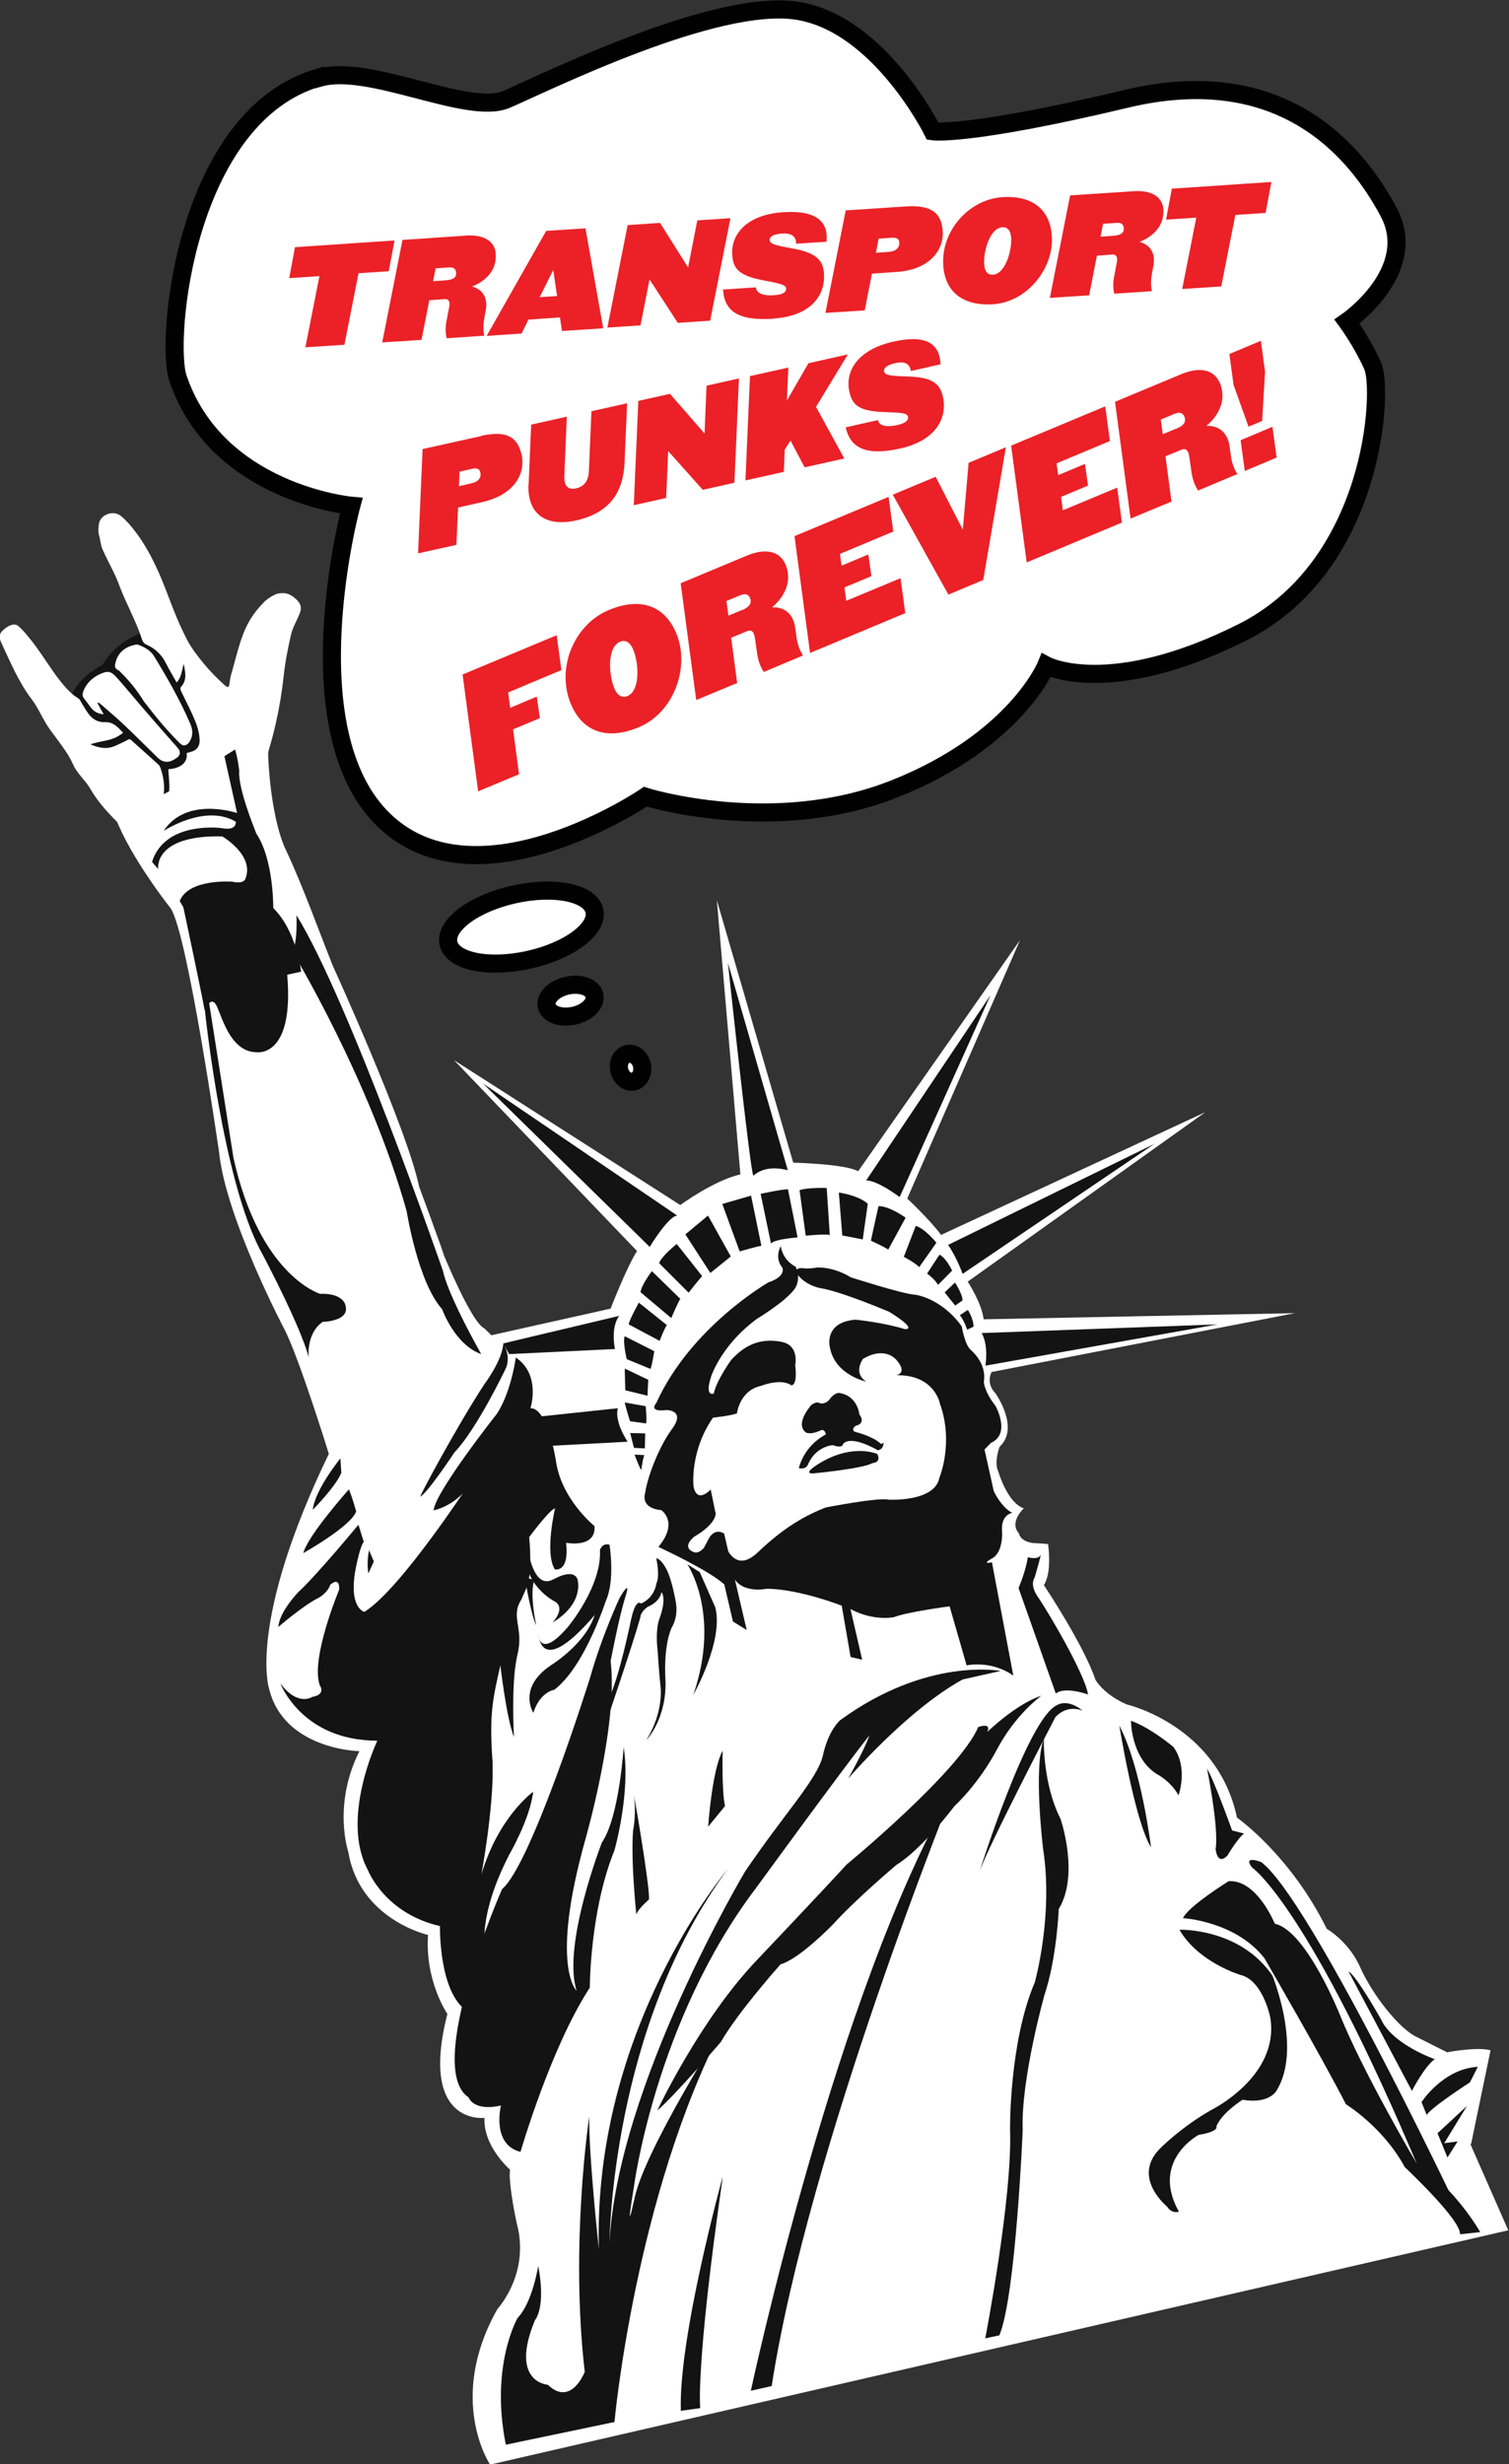 <?xml version="1.0" encoding="UTF-8"?><svg id="Layer_1" xmlns="http://www.w3.org/2000/svg" viewBox="0 0 83.38 136.08"><rect x="0" y="0" width="83.38" height="136.08" fill="#333333" stroke="none"/><defs><style>.cls-1,.cls-2{fill:#fff;}.cls-3{fill:#eb2127;}.cls-4{fill:#131313;}.cls-2{stroke:#010101;stroke-miterlimit:10;}</style></defs><path class="cls-2" d="M17.65,4.27c-7.41,2.11-8.53,14.51-7.82,16.61,2.15,6.37,9.58,7.05,9.58,7.05,0,0-3.36,12.41,1.82,17.38s14.43-1.31,14.43-1.31c0,0,7.05,2.22,13.75-.43,6.7-2.65,8.4-6.82,8.4-6.82,0,0,3.47,1.85,10.82-1.82s7.81-13.4,7.22-14.72-1.42-2.45-1.42-2.45c0,0,4.04-2.79,2.3-6.05-1.74-3.26-5.79-8.33-14.51-6.25-8.72,2.08-10.68,1.79-10.68,1.79,0,0-2.92-5.91-7.45-6.65s-13.98,3.98-16.11,4.89c-2.13,.91-7.55-1.99-10.32-1.2Z"/><g><path class="cls-4" d="M12.21,39.36c-.08-.2,.64-.1,.53-.26-.02-1.15-2.4-2.39-3.28-2.63-.49-.46,.68-1.61-.02-1.69-1.54-.17-3.01,.64-3.79,1.95-1.23,.63-1.95,1.62-2.12,3.06-.1,.81,.3,1.52,.9,1.99,.12,.56,.44,1.11,1.01,1.55,.52,.41,1.08,.62,1.64,.73,.2,.51,.46,1.01,.78,1.49,1.31,1.96,4.27,1.47,4.54-1.01,.02-.21,.04-.41,.05-.62,1.16-.98,1.58-2.44,.89-3.9,.1-.56-.84-.02-1.11-.66Z"/><path class="cls-1" d="M6.82,40.45c-.27,.23-.57,.36-.89,.43-.31,.06-.63,.13-.94,.22,.46,.21,.92,.3,1.4,.08,.22-.1,.45-.2,.66-.32,.1-.06,.16-.03,.23,.04,.5,.45,1,.89,1.49,1.34,.04,.04,.07,.1,.09,.15,.25,.7,.28,1.4,.05,2.11-.02,.06-.03,.13-.04,.2,.22-.32,.45-.66,.48-1.05,.03-.39-.03-.78-.05-1.17,.71-.04,1.1-.41,1.01-.89,.15-.05,.31-.07,.44-.15,.22-.13,.29-.35,.28-.6-.02-.49-.2-.94-.4-1.38-.2-.45-.43-.88-.64-1.32-.02-.05-.03-.15,0-.19,.37-.4,.24-.85,.16-1.3-.1,.36-.11,.74-.39,1.04-.2-.36-.41-.7-.59-1.06-.24-.48-.6-.82-1.08-1.03-.14-.06-.2-.16-.25-.3-.32-1.02-.87-1.95-1.24-2.95-.25-.7-.63-1.32-.93-2-.11-.24-.13-.59-.21-.84-.04-.16-.02-.37,0-.54,.06-.56,.82-.83,1.24-.46,.34,.29,.63,.64,.89,1,.77,1.06,1.27,2.25,1.73,3.47,.29,.78,.61,1.56,.99,2.3,.25,.5,.61,.95,.96,1.38,.33,.4,.7,.78,1.09,1.13,.4,.37,.26,0,.41-.53,.2-.68,.33-1.26,.55-1.92,.28-.85,.67-1.5,1.31-2.13,.14-.14,.53-.39,.73-.43,.48-.09,.74,.07,1,.31,.27,.25,.33,.48,.19,.82-.16,.38-.38,.75-.47,1.14-.17,.74-.32,1.49-.4,2.24-.19,1.77-.57,3.49-1.17,5.17-.26,.74,.05,1.88-.53,2.43-.36,.35-1.28,.82-1.67,1.13-.47,.37-.71,.39-1.21,.71-.35,.22-1.14,.13-1.54,.28-.42,.15-.84,.07-1.23-.14-.7-.37-1.28-.89-1.83-1.45-.57-.57-1.11-1.16-1.51-1.86-.28-.48-.73-.84-.95-1.34-.31-.7-.85-1.33-1.3-1.96-.38-.53-.6-1.14-1-1.66-.72-.95-1.16-2.02-1.67-3.11-.14-.3-.12-.48,.09-.68,.21-.2,.59-.44,.83-.25,.22,.17,.44,.44,.62,.66,.63,.76,1.14,1.66,1.75,2.43,.28,.35,.58,.68,.97,.92,.09,.05,.13,.18,.19,.27,.13,.21,.25,.42,.4,.62,.22,.28,.53,.44,.87,.42,.47-.02,.72,.28,1.01,.58Z"/><path class="cls-1" d="M7.96,38.75c-.41-.67-.85-1.19-1.33-1.66-.03-.03-.05-.06-.08-.07-.25-.1-.21-.29-.15-.49,.16-.55,.56-.82,1.1-.93,.04,0,.09-.01,.12,0,.34,.13,.67,.29,.88,.62,.74,1.2,1.44,2.43,2,3.72,.15,.34,.19,.67-.02,1.01-.15,.24-.35,.29-.55,.09-.36-.36-.71-.74-1.04-1.13-.34-.4-.66-.82-.92-1.15Z"/><path class="cls-1" d="M5.39,38.84c.11,.2,.22,.4,.34,.61-.27-.03-.51-.12-.68-.34-.14-.17-.26-.36-.4-.53-.11-.13-.1-.25-.05-.4,.18-.46,.51-.76,.94-.96,.43-.19,.59-.16,.93,.22,.43,.48,.84,.98,1.26,1.47,.6,.7,1.21,1.4,1.82,2.09,.11,.12,.22,.24,.32,.37,.11,.15,.08,.34-.06,.45-.39,.3-.74,.36-1.1,.02-.64-.62-1.26-1.25-1.91-1.86-.41-.39-.85-.75-1.27-1.12-.03-.03-.07-.04-.11-.06-.01,.01-.03,.02-.04,.03Z"/><path class="cls-1" d="M81.29,118.38l1.07-5.15c-.73-.21-2.4,.11-2.4,.11l-1.67-.84c-1-.46-2.49-2.4-3.13-3.85-.03-.06-.06-.13-.09-.19-.65-1.31-1.76-1.94-1.76-1.94-2.02-4.09-4.96-6.14-4.96-6.14-1.08-5.1-6.09-6.25-6.09-6.25-1.29-.56-1.73-1.36-1.73-1.36-.64-1.92-2.85-5.23-2.85-5.23,.47-.74,.23-2.27,.23-2.27l-.54-.04c-1,.01-1.07-.55-1.07-.55-.56-.62,.27-1.38,.27-1.38-.92-.32-1.4-2.01-1.4-2.01-.27-.52,.06-1.39,.06-1.39,1.14-1.05-.23-2.96-.23-2.96-.55-.56-.21-1.17-.21-1.17l16.76-3.25-17.2,.34c-.09-.88-.88-2.08-.88-2.08l13.13-9.36-14.6,6.78c-.6-.82-1.87-2.01-1.87-2.01l6.23-14.27-8.94,12.76c-.78-.41-3.59-.47-3.59-.47l-4.22-14.49,1.3,15.14c-1.46,.32-3.32,1.69-3.32,1.69l-12.5-8,10.11,10.54c-.59,.92-1.46,3.18-1.46,3.18l-6.59,1.47-.4-.39c-.7-.32-2.21-4-2.21-4-.18-.59-1.38-3.81-1.38-3.81-.67-3.23-4.77-12.2-4.77-12.2-.72-1.8-1.67-4.44-2.57-6.35-.03-.06-.06-.13-.09-.19-.82-1.93-.91-5.03-.91-5.03,0-.16,0-.32,0-.47-1.27,.48-2.54,.96-3.77,1.55-1.56,.75-3.08,1.6-4.67,2.31,.88,2.29,3.05,5,3.05,5,.95,1.43,2.68,13.51,2.68,13.51,.38,3.61,3.57,9.67,3.57,9.67,.81,1.51,2.49,6.95,2.49,6.95-4.49,9.29-3.31,12.94-3.31,12.94,.81,3.41,5,3.48,5,3.48-1.5,2.98-.61,5.58-.61,5.58,.62,3.72,4.4,4.57,4.4,4.57-.17,2.57,1.07,4.36,1.07,4.36-1.58,6.2,2.05,5.74,2.05,5.74-.08,1.57,1.41,2.86,1.41,2.86-.1,.8,.37,2.95,.37,2.95,.76,2.79-1.06,4.74-1.06,4.74-2.83,5-.41,8.6-.41,8.6l56.26-12.94-2.09-4.75Z"/><path class="cls-4" d="M39.96,85.02s.47,1.94,1.79,.82c.04-.03,.07-.06,.11-.1,1.4-1.33,2.52-2,3.77-2.49,0,0,2.92-.57,3.46-.43,0,0,2.57,.15,2.82-1.22,0,0,.8-1.91,.03-4.07,0,0-.28-1.63-2.43-1.58,0,0,.68-.09,.02-.85,0,0-.62-.79-1.85-.05,0,0-.57,.78,.19,1.25,0,0-1.75-.35-2.02-1.92,0,0-.34-1.36,1.42-1.5,0,0,1.52,.15,2.72,.52,0,0,.82,.09-.85-.95,0,0-2.67-1.14-3.85-1.32,0,0-.79-.14-1.25-.78,0,0-.22-.41,.44-.3,0,0,.32,.02,.66-.05,0,0,.87-.07,1.87,.54,0,0,2.74,.88,3.45,.95,.71,.06,1.89,.63,2.68,1.76,0,0,.17,1.04,.51,1.31,0,0,.89,.72,.71,1.75,0,0,.02,.54,.64,1.32,0,0,.88,1.55-.24,2.05l-.36,.37,.51,2.3s.43,.92,1.03,1.2c0,0-.66,.08-.57,1.04,0,0,.08,1.13-.56,1.48-.64,.35,0,.21,0,.21l1.18,6.26s-1.03-.83-2.58-.57l-.94-3.26s-2.34,.31-3.08,.6c0,0-1.09,.24-2.38-.44,0,0-2.62-1.11-4.65-1.13,0,0-1.49,.33-1.91-.8,0,0-.61-1.43-.46-1.89Z"/><path class="cls-4" d="M39.53,83.53l-.02-.1-.24-1.17s-.75,.82-.95-.17c0,0-.22-1.94,1.08-3.8,0,0,.89-.09,1.32-.23,0,0,.14-1.28,1.35-1.53,0,0,1.07-.43,1.65-.03,0,0,.36,.09,.22-1.11,0,0,.23-1.05-.69-1.27-.03,0-.05-.01-.08-.02-1.01-.18-1.9,.04-2.78,1.02,0,0-.81,1.13-.95,1.84,0,0-.54,.23-.13-.99,0,0,.57-1.71,2.52-3.14,0,0,1.96-1.18,2.19-1.86,0,0,.21-.47-.06-1.02,0,0-.68-.29-.82-1.13,0,0-.37,.63,.09,1.19,0,0,.23,.48-.77,.81,0,0-4.3,2.46-6.2,6.67,0,0-.48,.51,.57,.38,0,0,1.08,0,.3,1.05-.78,1.06-1.39,2.79-1.48,3.53,0,0-.32,.83,.89,.95,0,0,.99,.65-.16,2.03,0,0,2.76,1.27,3.64,2.07l.48,2.05,.76,.47-1.25-5.33s-.48-.34-.83,.25c0,0-.07,.14-.28,.53,0,0-.32,.45-.7,.18,0,0-.5-.25,.18-.8,0,0,1.15-.62,1.17-1.3Z"/><path class="cls-4" d="M35.42,81.16c.03,.05,.06-.48,.18-.8l-.54-.03s.25,.66,.35,.83Z"/><polygon class="cls-4" points="34.82 79.14 35.65 79.16 35.63 79.99 35.03 79.96 34.82 79.14"/><path class="cls-4" d="M34.51,77.45l1.17,.21s.07,.79,.02,.95l-.89-.12s-.24-.77-.29-1.04Z"/><path class="cls-4" d="M34.52,75.58l1.3,.62s-.04,.68-.04,.88l-1.23-.3s-.03-1.07-.03-1.2Z"/><path class="cls-4" d="M34.53,73.8l1.62,.82s-.12,.81-.21,.98l-1.31-.54s-.23-.94-.11-1.27Z"/><path class="cls-4" d="M34.74,73.14l1.71,.91s.28-.74,.4-.87l-1.55-1.24s-.56,1.01-.56,1.2Z"/><path class="cls-4" d="M35.4,71.37l1.69,1.42s.39-.91,.5-1.06l-1.57-1.53s-.59,.77-.63,1.18Z"/><path class="cls-4" d="M36.42,69.76l1.63,1.63s.66-.85,.75-.91c0,0-1.27-1.62-1.41-1.78,0,0-.85,.68-.97,1.06Z"/><polygon class="cls-4" points="37.87 68.17 39.25 70.3 40.38 69.39 39.12 67.13 37.87 68.17"/><path class="cls-4" d="M40.87,69.11s.93-.27,1.2-.31l-.57-2.77-1.59,.46,.96,2.62Z"/><path class="cls-4" d="M42.03,65.93s1.19-.26,1.51-.25l.53,2.66s-1.23,.08-1.47,.33l-.57-2.73Z"/><path class="cls-4" d="M44.53,68.24s1.02-.1,1.32-.04l-.17-2.59s-1.07-.04-1.5,.12l.34,2.51Z"/><path class="cls-4" d="M46.54,68.23l-.19-2.37s1.07,.14,1.6,.62l-.28,1.97s-.84-.17-1.13-.22Z"/><path class="cls-4" d="M48.13,68.52s.78,.36,.95,.49l.96-1.76s-.89-.65-1.5-.64l-.42,1.91Z"/><path class="cls-4" d="M49.94,69.41s.65,.34,.85,.57l.95-1.35s-.64-.79-1.14-.93l-.66,1.71Z"/><path class="cls-4" d="M51.22,70.33s.45,.32,.61,.63l.78-.79s-.33-.71-.7-.88l-.68,1.04Z"/><path class="cls-4" d="M52.19,71.38l.58-.55s.45,.7,.41,.99l-.4,.28-.58-.72Z"/><path class="cls-4" d="M53.04,72.63l.44-.29s.33,.52,.31,.93l-.35,.16s-.19-.57-.41-.8Z"/><path class="cls-4" d="M36.33,116.53s2.33-4.96,5.47-8.26c0,0,3.6-3.79,4.98-5.3,0,0,6.23-5.13,7.27-7.59,0,0,.76-.29,.5,.27,0,0,1.62-1.57,2.99-2,0,0-1.43,1.02-2.45,2.96-1.03,1.94-2.35,3.13-2.35,3.13,0,0-1.76,2.36-3.21,3.25,0,0-2.25,1.9-3.47,3.25,0,0-1.86,1.94-2.93,2.24,0,0-2.34,2.62-3.3,4.29,0,0-2.42,2.82-3.48,3.76Z"/><path class="cls-4" d="M64.52,121.89s-2-1.59-.46-3.2c0,0,1.19-1.22,2.88-2.17,0,0,3.78-1.86,3.25-5.1,0,0-.4-2.07-1.67-2.36,0,0-2.31-.69-3.35-2.49,0,0,3.34-.11,5.14,2.54,0,0,1.67,4.07,.21,6.37,0,0-.41,.73-1.86,.48,0,0-1.12,.69-1.45,1.47,0,0,.19,.28-.98,.47,0,0-2.67,1.42-1.09,4.24,0,0-.35,.14-.63-.24Z"/><path class="cls-4" d="M54.44,129.14s1.51-7.77,1.37-11.55c0,0-.05-4.81,1.37-8.12,0,0,1.03-3.66,.46-7.34,0,0-.56-4.51,.04-6.11,0,0-.09,2.43,.92,4.43,0,0,1.06,3.07-.1,4.98,0,0-.1,2.69-.79,4.75,0,0-1.31,4.67-1.2,7.45,0,0-.38,9.17-1.29,11.34l-.79,.17Z"/><path class="cls-4" d="M41.49,132.02s4.77-22.27,11.22-33.23c0,0-8.04,19.82-10.07,32.98l-1.15,.26Z"/><path class="cls-4" d="M39.92,120.26s-2.44,8.84-2.3,12.88l1.07-.15s-.26-2.31,1.24-12.72Z"/><path class="cls-4" d="M33.95,133.78s1.13-12.45,5.99-21.83c0,0-4.27,6.71-4.86,9.38-.59,2.67-.05-.58-.05-.58,0,0,1.18-9.15,6.75-16.49,0,0,4.93-6.77,6.26-8.42,0,0-.2,.64-1.17,2.38,0,0,3.23-3.77,6.32-5.47l2.1-.47s-4.07-.79-8.88,2.73c0,0-.54,.47-.85,1.58-.03,.1-.06,.21-.08,.32-.3,1.34-2.09,3.17-4.32,6.46,0,0-7.03,11.81-7.48,20.46,0,0,.07-11.87,6.52-20.59,0,0-7.45,8.77-7.11,20.97,0,0-.57-5.21-.53-7.33,0,0-1.07,7.01-.25,14.11,0,0-.75,1.95-2.04,.71,0,0-2.14-.12-.71-3.57,0,0,.62-.65,.18-3,0,0-.31,2.02-1.14,2.88,0,0-1.53,2.63-.65,7l5.99-1.25Z"/><path class="cls-4" d="M54.12,103.37s2.68-8.53,4.3-9.21c0,0,.55-.38,1.41,.32,0,0-.79-.4-1.51,.34,0,0-3.74,7.18-4.2,8.55Z"/><path class="cls-4" d="M28.76,118.84s1.68-5.79,3.83-9.07c0,0,0-4.23,1.36-7.58,0,0,.91-3.17,.51-5.7,0,0-.24,3.86-1.2,5.26,0,0-2.21,5.66-1.4,8.19,0,0-1.49-1.36,.5-8.41,0,0,1.81-6.33,1.38-9.79,0,0,.47-2.47,.82-3.57,.35-1.09-.32,.07-.32,.07,0,0-.98,2.08-1.64,4.43,0,0-3.22,10.28-4.86,11.66,0,0-4.33,9.85-1.85,11.5,0,0,.26,.79,1.79,.45,0,0-.54,2.15,1.08,2.56Z"/><path class="cls-4" d="M18.81,80.54s-1.4,1.71-1.53,2.84c0,0,1.25-1.25,1.58-2.04l-.05-.79Z"/><path class="cls-4" d="M19.28,82.25s-2.27,2.54-2.52,3.52c0,0,2.64-1.48,2.92-2.3,0,0-.22-.8-.4-1.22Z"/><path class="cls-4" d="M19.8,84.21s-2.27,2.75-3.29,3.69c0,0-1.07,1.08-1.13,1.95,0,0,1.39-1.2,2.19-1.59,0,0,.5-.24,.68-.74,0,0,.53-.5,.49,.27,0,0-1.6,3.83-1.07,5.28,0,0,.37,.51-.41,.64,0,0-.81,.56-1.77-.75,0,0,1.17,3.17,5.36,3.17,0,0-2.05,4.29-.53,7.13,0,0,.91,2.4,3.99,3.11,0,0-.08,3.64,1.49,4.69l1-3.52s-.39-1.76,1.34-5.12c0,0,1.15-1.97,1.32-3.47,0,0-1.92,1.38-2.86,4.57,0,0,.68-3.64,.62-6.05,0-.13,0-.25-.02-.38-.15-2.38,0-3.17,.45-5.12,0,0,.33,2.91,.75,3.96,0,0-.16-2.76,.14-4.3,.02-.09,.03-.17,.05-.25,.37-1.48-.4-2.07,.21-3.03l.34-.77s.28-.76,.1-2.69c0,0,1.12-1.52,1.43-1.59,0,0-.59,2.48-.01,3.37,0,0,.81,.2,.62-1.47,0,0,1.66,.33,1.57-.92,0,0-1.86-1.49-2.14-3.65,0,0-.45-2.89-1.4-2.86,0,0,.6-1.85-.81-2.8,0,0-.23,1.83-1.03,3.09,0,0-3.42,4.32-3.51,5.35,0,0,1.53-.28,2.25-1.9,0,0-4.01,6.23-6.08,7.51,0,0-.94-.24-.44-2.57,0,0,.21-1.06,.41-1.3l-.29-.93Z"/><path class="cls-4" d="M14.14,45.97s-1.01-2.44-.92-3.39c0,0-.05-.57-.23-1.19-.2,.12-.39,.25-.59,.37l.7,3.14s-2.79-.95-4.06,.99c0,0,2.29-1.52,3.99-.51,0,0,.08,.53-.81,.35,0,0-3.1-.41-3.82,1.87l.34,.39s-.29-1.88,3.54-1.8c0,0,1.8,1.04,1.28,2.34,0,0-.06,.31-.73,.16,0,0-2.41-.18-2.9,1.07l.2,.34s1.01,4.73,1.18,5.71c0,0,.29-.78,.59-.38,.3,.4,.71,2.64,2.25,2.68,0,0,2.12,.38,1.72-4.28l.77-.17s-.24-2.23-1.54-3.51c0,0,.03-2.72-.96-4.15Z"/><path class="cls-4" d="M26.65,59.8l9.25,9.06s1.02-1.69,1.52-1.73l-10.77-7.32Z"/><path class="cls-4" d="M41.63,64.92c-.14,.13-1.41-11.75-1.41-11.75l3.31,11.46s-1.16-.38-1.9,.3Z"/><path class="cls-4" d="M47.86,65.19l6.87-10.23-5.02,11.15s-1.22-.93-1.86-.92Z"/><path class="cls-4" d="M63.79,63.17l-11.4,5.58s.46,.66,.8,1.6l10.6-7.18Z"/><path class="cls-4" d="M54.24,73.62l13.04-.48-12.83,2.28s.19-1.12-.21-1.8Z"/><path class="cls-4" d="M30.16,79.86l4.52-.24s-.75-1.1-.54-1.85l-4.9,.52,.92,1.57Z"/><path class="cls-4" d="M23.22,82.67c-.1,.05,2.07-3.98,3.54-6.22,0,0,1.01-1.33,1.05-2.27,0,0,.48,.75,.1,1.47,0,0-1.58,3.3-2.8,4.56,0,0-1.5,2.27-1.9,2.45Z"/><path class="cls-4" d="M20.65,86.22l-.26-.61s-.15,.73-.03,1.28l.3-.67Z"/><path class="cls-4" d="M28.14,74.78l5.84-.28s-.26-1.15,.23-1.83l-6.4,1.52,.32,.59Z"/><path class="cls-4" d="M35.16,105.73s-.31-2.94-.18-4.62c0,0,.16-.78,.08-1.66,0-.06-.01-.11-.02-.17-.13-.95,.89,4.97,.82,5.62,0,0-.61,.52-.7,.83Z"/><path class="cls-4" d="M40.06,99.74c-.19-.85-.13-3.06-.13-3.06-.6,1.12-.8,4.2-.8,4.2l.93-1.14Z"/><path class="cls-4" d="M65.36,105.93s2.91,.16,4.51,2.22c0,0,3.16,5.44,4.5,8.06,0,0,2.06,1.26,3.25,3.47,0,0,3.13,2.93,3.05,3.71l1.12-.12s-1.37-2.43-3.51-3.79c0,0-2.95-5-4.24-8.2,0,0-1.86-4.67-3.6-5.04,0,0-.99-2.45-2.55-2.35,0,0-2.29,1.42-2.53,2.06Z"/><path class="cls-4" d="M66.69,97.65s.67,3.28,.48,4.47c0,0,.08,.93,.65,.36,0,0,.6-1.02,.93-1.22l-.67-.17s-1.01-2.82-1.4-3.44Z"/><path class="cls-4" d="M69.18,103.13s3.13,2.1,9.36,16.97l1.78,1.45s-7.98-16.77-10.64-18.72c0,0-1.04-.4-.5,.3Z"/><path class="cls-4" d="M61.85,95.3s.85,5.27,1.75,6.72c0,0-.53-4.39-1.75-6.72Z"/><path class="cls-4" d="M62.49,95.03s0,2.03,1.41,2.93c0,0,.79,.4,1.22,1.19,0,0,.55-1.52-.28-2.67,0,0-1.25-1.06-2.35-1.45Z"/><path class="cls-4" d="M60.13,93.58s-1.31-.47-1.79-.05l-2.06-5.83s.42-.98,.51-1.7c0,0,.61,.18,.73-.16,0,0-.13,.54-.35,1.28,0,0-.23,.3,.03,.82,.03,.07,.08,.14,.13,.22,.46,.66,2.58,4.19,2.79,5.41Z"/><path class="cls-4" d="M44.61,79.15s-.8-.3,.2-1.54c0,0,.29-.26,.51-.11,0,0,.34,.08,.57-.29,0,0,.3-.38,.58-.26,0,0,.85,.1,1.02,1.17,0,0,.39,.48-.21,.62,0,0-.28,.19-.05,.33,0,0,.97,.23,1.41,.64,0,0,.05,.08,.18-.04,0,0,.02,.38-.32,.42,0,0-1.47-.88-1.92-.34,0,0,0,.26-.56,.06,0,0-.91,.04-1.36,1.03,0,0-.08,.34-.52,.24,0,0,.24-1.2,1.49-1.86,0,0-.04-.34-.3-.22,0,0-.43,.22-.73,.13Z"/><path class="cls-4" d="M44.94,81.37s2.74-.26,3.27-.57c0,0,.5-.02,.27-.5,0,0-1.31-.6-3.13,.47,0,0-1.1,.63-.41,.6Z"/><path class="cls-4" d="M78.02,115.46s.71-1.37,1.26-1.74c0,0-2.34-.81-2.97-2.2,0,0-1.37-2.43-1.8-2.65l3.5,6.59Z"/><path class="cls-4" d="M78.54,116.1s1.18-1.85,3.12-1.96l-.44,.86s-2.11,1.36-2.39,1.8l-.28-.7Z"/><polygon class="cls-4" points="79.43 117.81 81.06 116.3 79.8 118.36 80.54 118.26 79.98 119.15 79.43 117.81"/><path class="cls-4" d="M17.06,74.95s-.16-1.3,.77-1.95c0,0,1.52-.02,1.26-.91,0,0-.09-.68-1.41-.64,0,0-3.33-.98-4.78-7.51l-1.38-8.78-.2,.62s.97,9.4,3.11,13.35c.22,.4,2.19,4.15,2.63,5.83Z"/><path class="cls-4" d="M26.59,74.78s-.07-.13-.19-.34c-.47-.85-1.68-3.11-1.93-4.27,0,0-5.18-14.94-8.09-19.63,0,0,.08,1.51-.23,2,0,0,4.29,7.09,6.32,14.35,0,0,.62,3.93,1.96,5.41,0,0,.69,1.96,2.16,2.48Z"/><path class="cls-4" d="M38.31,93.6s1.7-3,1.21-4.84l-.85-1.93-.69-.44s1.87,2.72,.33,7.21Z"/><path class="cls-4" d="M35.73,96.08s1.13-1.18,1.04-3.32c0,0-.14-1.75,.34-2.87,0,0,.42-.6,.21-1.53,0,0-.17-.98-.43-1.56,0,0-.27-.66-.63-.75,0,0,.22,.97,.01,1.39,0,0-.08,.78-.85,1.12,0,0-.29-.36-.56,.93,0,0-.67,3.28-1.24,4.34-.57,1.06-.35,1.09-.35,1.09l.12,.52s1.56-4.58,1.99-6.11c0,0-.02-.29,.42-.6,0,0,.63-.22,.75-.8,0,0,.32,.31-.13,1.51,0,0-.22,.56-.08,1.75,0,0,.06,1.05,.17,2.08,0,0,.13,1.33-.78,2.8Z"/><path class="cls-4" d="M29.74,90.26s.06,1.43,1.64-.41c0,0,1.88-2.24,1.77-4.25,0,0,.12-.41,.53-.29,0,0,.33,2.04-.23,3.14,0,0-3.32,4.5-3.71,1.8Z"/><path class="cls-4" d="M29.47,94.59s-.9-1.37,.98-2.63c0,0,2.38-1.46,2.52-3.35l.61-.52s-1.17,3.86-2.95,5.23c0,0-.78,.09-1.16,1.27Z"/><path class="cls-4" d="M30.55,87.24s1.08-.66,1.35-.05c0,0,.46,1.3-1.37,2.42,0,0,.72-.75,.17-1.14,0,0-1.38-.67-1.62-2.14l.1-.7s.31,2.17,1.37,1.6Z"/><path class="cls-4" d="M29,87.12s.32,2.01,.63,2.65c0,0-.39-1.78-.1-2.52l-.54-.13Z"/><polygon class="cls-4" points="47 91.51 46.43 88.21 46.9 88.46 47.64 91.66 47 91.51"/></g><g><path class="cls-3" d="M26.59,24.07c1.35-.3,2,.02,2.23,1.04s-.37,2.21-2.18,2.62l-1.33,.3-.09,2.06-2.12,.47,.25-5.76,3.25-.72h0Zm-.54,2.62c.38-.08,.56-.31,.49-.61-.04-.18-.18-.25-.45-.19l-.7,.16-.03,.8,.7-.16Z"/><path class="cls-3" d="M29.21,26.73l.14-3.28,1.97-.44-.14,3.28c-.02,.49,.17,.79,.65,.68,.52-.12,.69-.49,.71-.98l.14-3.28,1.97-.44-.14,3.28c-.07,1.56-.75,2.76-2.67,3.19-1.7,.38-2.71-.36-2.64-2.01Z"/><path class="cls-3" d="M35.02,27.9l.25-5.76,1.75-.39,1.91,2.19,.11-2.64,1.79-.4-.25,5.76-1.75,.39-1.91-2.14-.11,2.59-1.79,.4Z"/><path class="cls-3" d="M46.85,19.57l-1.76,2.9,1.56,2.85-2.19,.49-.78-1.48-.32,.5-.05,1.23-2.12,.47,.25-5.76,2.12-.47-.08,1.82,1.19-2.06,2.18-.49Z"/><path class="cls-3" d="M46.73,23.6l1.78-.4c.05,.24,.31,.44,1.09,.27,.54-.12,.6-.33,.57-.45-.04-.18-.22-.23-1.23-.26-1.45-.04-1.84-.36-2.01-1.13-.25-1.13,.46-2.32,2.42-2.76s2.57,.2,2.62,1.25l-1.64,.37c-.07-.43-.37-.55-.88-.43-.54,.12-.62,.32-.6,.44,.04,.19,.17,.26,1.26,.29,1.3,.04,1.81,.31,1.99,1.12,.27,1.21-.43,2.43-2.36,2.86s-2.76-.05-3.01-1.17Z"/></g><g><path class="cls-3" d="M31.01,37.01l-2.93,1.23,.11,.85,1.47-.62,.17,1.19-1.48,.62,.33,2.48-2.26,.94-.86-6.45,5.2-2.17,.26,1.93Z"/><path class="cls-3" d="M31.55,38.9c-.85-2.03,.2-4.43,2.09-5.21,1.82-.76,3.12-.18,3.73,1.29,.77,1.84-.12,4.37-2.07,5.18-1.83,.77-3.14,.19-3.75-1.27Zm3.44-3.02c-.18-.44-.45-.55-.73-.44-.72,.3-.63,1.81-.32,2.56,.18,.44,.45,.55,.73,.44,.72-.3,.63-1.82,.32-2.56Z"/><path class="cls-3" d="M43.39,31.13c.4,.93,0,1.79-.73,2.41,.76-.03,1.19,.44,1.28,1.14l.07,.49c.05,.38,.16,.72,.36,1.03l-2.17,.91c-.21-.32-.32-.69-.37-1.05l-.11-.78c-.05-.34-.15-.54-.45-.42l-.87,.36,.33,2.5-2.26,.94-.86-6.45,3.67-1.53c1.06-.44,1.81-.21,2.1,.45h0Zm-2.4,2.57c.46-.19,.57-.42,.44-.7-.1-.19-.25-.24-.54-.12l-.75,.31,.11,.81,.74-.31Z"/><path class="cls-3" d="M49.35,29.36l-2.94,1.23,.09,.65,1.48-.62,.17,1.2-1.49,.62,.1,.74,3-1.25,.26,1.93-5.26,2.2-.86-6.45,5.2-2.17,.26,1.93Z"/><path class="cls-3" d="M52.41,32.85l-3.08-5.53,2.37-.99,1.5,2.92,.32-3.69,2.06-.86-1.25,7.33-1.93,.81Z"/><path class="cls-3" d="M61.32,24.36l-2.94,1.23,.09,.65,1.48-.62,.17,1.2-1.49,.62,.1,.74,3-1.25,.26,1.93-5.26,2.2-.86-6.45,5.2-2.17,.26,1.93Z"/><path class="cls-3" d="M67.39,21.11c.4,.93,0,1.79-.73,2.41,.76-.03,1.19,.44,1.28,1.14l.07,.49c.05,.38,.16,.72,.36,1.03l-2.17,.91c-.21-.32-.32-.69-.37-1.05l-.11-.78c-.05-.34-.15-.54-.45-.42l-.87,.36,.33,2.5-2.26,.94-.86-6.45,3.67-1.53c1.06-.44,1.81-.21,2.1,.45h0Zm-2.4,2.57c.46-.19,.57-.42,.44-.7-.1-.19-.25-.24-.54-.12l-.75,.31,.11,.81,.74-.31Z"/><path class="cls-3" d="M68.78,26.01l-.23-1.7,1.76-.74,.23,1.7-1.76,.74Zm.21-2.44l-.83-2.31-.23-1.71,1.74-.73,.23,1.71-.16,2.72-.75,.31Z"/></g><g><path class="cls-3" d="M16.87,19.2l.78-3.95-1.67,.11,.32-1.71,5.5-.37-.32,1.7-1.67,.11-.78,3.95-2.17,.14Z"/><path class="cls-3" d="M27.39,14.01c.07,.89-.52,1.5-1.3,1.81,.65,.19,.87,.71,.75,1.32l-.08,.43c-.06,.33-.07,.65,0,.97l-2.08,.14c-.08-.32-.07-.67,0-.99l.13-.69c.06-.3,.03-.5-.26-.48l-.83,.06-.43,2.19-2.17,.14,1.12-5.66,3.52-.24c1.01-.07,1.58,.34,1.63,.98h0Zm-2.75,1.47c.44-.03,.6-.19,.56-.46-.03-.19-.15-.27-.42-.25l-.71,.05-.14,.71,.71-.05Z"/><path class="cls-3" d="M31.05,18.26l-.11-.73-1.74,.12-.38,.77-1.93,.13,3.29-5.8,2.17-.14,.98,5.52-2.27,.15Zm-1.23-1.85l.96-.06-.21-1.44-.75,1.5Z"/><path class="cls-3" d="M33.56,18.09l1.12-5.66,1.79-.12,1.55,2.46,.51-2.6,1.83-.12-1.12,5.66-1.79,.12-1.56-2.4-.5,2.54-1.83,.12Z"/><path class="cls-3" d="M42.75,17.6c-2.05,.14-2.72-.47-2.8-1.61l1.82-.12c.02,.25,.24,.49,1.04,.43,.56-.04,.64-.24,.63-.36-.01-.18-.19-.26-1.17-.44-1.43-.26-1.76-.64-1.81-1.42-.08-1.15,.81-2.23,2.81-2.36,1.92-.13,2.51,.59,2.4,1.63l-1.68,.11c0-.43-.28-.6-.8-.56-.56,.04-.66,.22-.66,.34,.01,.2,.13,.28,1.2,.47,1.28,.23,1.75,.58,1.8,1.41,.08,1.24-.79,2.34-2.77,2.47h0Z"/><path class="cls-3" d="M50.04,11.4c1.38-.09,1.98,.32,2.05,1.36,.07,1.04-.7,2.13-2.55,2.26l-1.36,.09-.4,2.03-2.17,.14,1.12-5.66,3.32-.22h0Zm-.93,2.51c.39-.03,.6-.22,.58-.53-.01-.19-.15-.27-.42-.25l-.72,.05-.15,.78,.71-.05Z"/><path class="cls-3" d="M52.12,14.67c-.13-1.95,1.44-3.65,3.24-3.78,1.75-.12,2.67,.74,2.76,2.15,.12,1.76-1.35,3.63-3.22,3.76-1.76,.12-2.69-.74-2.78-2.14Zm3.75-1.55c-.03-.42-.22-.59-.49-.57-.69,.05-1.05,1.34-1,2.05,.03,.42,.22,.59,.49,.57,.69-.05,1.05-1.35,1-2.05Z"/><path class="cls-3" d="M62.98,13.36c.65,.19,.87,.71,.75,1.32l-.08,.43c-.06,.33-.07,.65,0,.97l-2.08,.14c-.08-.32-.07-.67,0-.99l.13-.69c.06-.3,.03-.5-.26-.48l-.83,.06-.43,2.19-2.17,.14,1.12-5.66,3.52-.23c1.01-.07,1.58,.34,1.63,.98,.07,.89-.52,1.5-1.3,1.81Zm-1.45-.34c.44-.03,.6-.19,.56-.46-.03-.19-.14-.27-.42-.25l-.72,.05-.14,.71,.71-.05Z"/><path class="cls-3" d="M65.32,15.97l.78-3.95-1.67,.11,.32-1.71,5.5-.37-.32,1.71-1.67,.11-.78,3.95-2.17,.14Z"/></g><ellipse class="cls-2" cx="28.81" cy="51.2" rx="4.13" ry="1.85" transform="translate(-10.42 7.47) rotate(-12.53)"/><ellipse class="cls-2" cx="31.53" cy="55.26" rx="1.35" ry=".85" transform="translate(-11.24 8.16) rotate(-12.53)"/><ellipse class="cls-2" cx="34.84" cy="58.97" rx=".64" ry=".78" transform="translate(-11.96 8.96) rotate(-12.53)"/></svg>